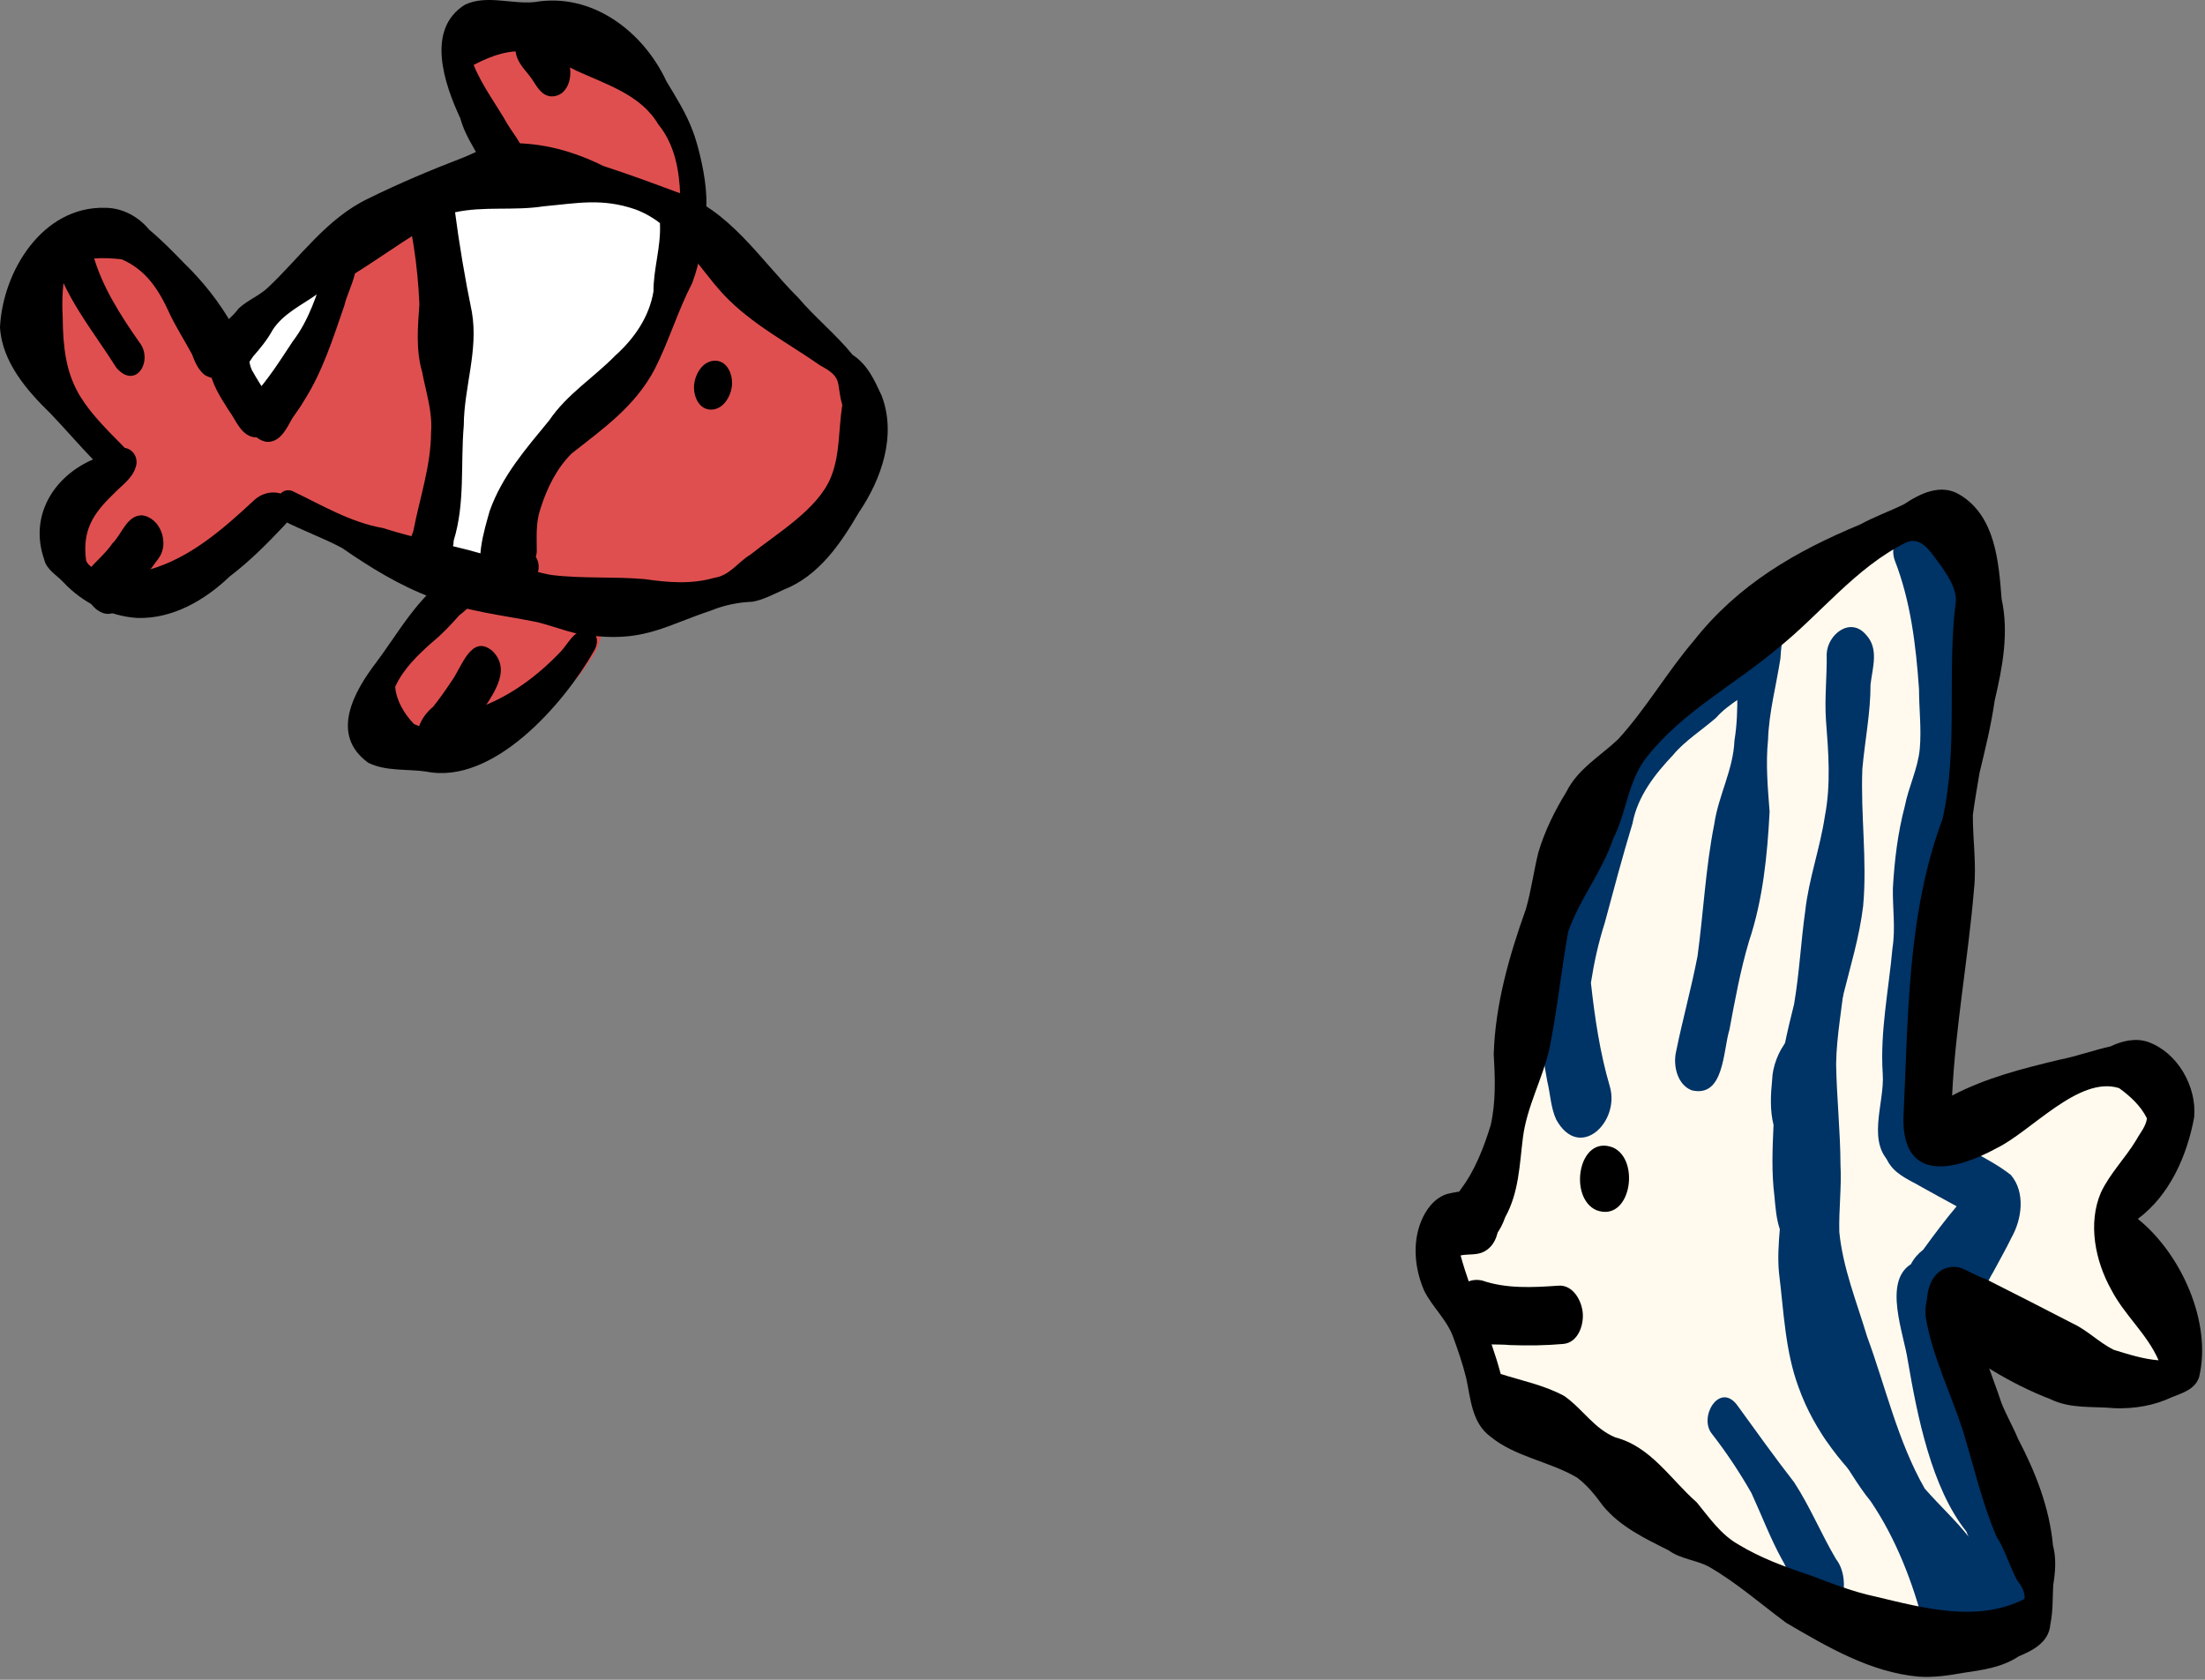 <svg xmlns="http://www.w3.org/2000/svg" width="231" height="176" viewBox="0 0 231 176" fill="none"><rect x="0" y="0" width="231" height="176" fill="#808080" stroke="none"/><g clip-path="url(#clip0_2001_3)"><path d="M45.739 25.498C46.704 28.002 46.719 30.847 46.374 33.479C46.1 34.636 45.734 35.77 45.434 36.921C45.757 37.343 45.91 37.931 45.9 38.425C45.855 40.542 45.752 42.66 45.77 44.775C45.689 47.767 45.94 50.748 45.455 53.722C45.402 55.293 45.46 58.197 43.696 58.622C43.245 58.828 42.665 58.884 41.916 58.738C38.84 57.443 36.32 55.422 33.483 53.735C32.746 53.212 31.923 52.874 31.201 52.456C31.187 52.472 31.17 52.489 31.154 52.504C28.335 54.889 25.985 57.795 22.83 59.772C20.78 60.768 18.479 61.899 16.14 61.532C14.742 61.591 13.344 61.727 11.957 61.913C11.438 62.029 10.895 62.068 10.412 61.802C7.872 60.962 6.78 57.743 7.246 55.291C7.692 52.184 10.039 49.575 12.755 48.155C11.108 46.127 9.093 44.471 7.304 42.639C6.194 40.99 5.328 39.14 4.521 37.335C3.725 34.463 3.863 31.174 5.369 28.555C6.399 26.34 8.453 24.127 11.094 24.447C14.402 24.677 15.914 28.111 17.676 30.445C20.775 34.533 23.455 38.552 26.051 42.924C26.904 43.062 27.473 43.665 27.963 44.385C29.701 41.136 31.778 38.08 33.346 34.734C33.931 33.382 34.418 32.184 34.94 30.926C35.475 28.881 36.084 26.764 37.654 25.25C39.309 23.885 41.301 20.561 43.741 21.669C45.396 22.463 45.134 24.091 45.739 25.498Z" fill="#E04F4F"></path><path d="M89.91 42.417C90.736 44.65 90.349 47.114 89.837 49.376C89.581 50.504 88.975 51.512 88.089 52.258C87.346 53.154 86.677 54.107 85.826 54.907C83.224 57.222 80.749 59.712 77.886 61.698C75.709 62.854 73.221 62.868 70.888 63.505C68.239 64.294 65.518 64.869 62.74 64.579L62.788 64.58C60.547 64.346 58.057 64.358 56.231 62.864C54.916 61.975 55.211 60.254 54.779 58.913C53.969 54.477 55.929 50.117 58.281 46.453C59.94 43.377 61.971 40.385 64.741 38.194C67.049 36.212 69.356 34.065 69.931 30.947C70.421 29.689 70.738 28.42 70.889 27.088C71.284 24.729 74.096 23.584 75.547 25.814C76.499 27.244 76.679 29.027 77.549 30.488C78.936 32.67 81.219 33.863 83.431 35.032C84.023 35.482 84.623 35.867 85.32 36.107C87.657 37.529 88.994 39.939 89.91 42.417Z" fill="#E04F4F"></path><path d="M44.103 73.038C47.477 72.44 51.673 72.784 53.986 69.8C54.867 68.624 56.142 67.777 56.776 66.435C55.058 65.816 53.204 65.668 51.463 65.108C51.167 66.088 50.215 66.458 49.444 66.985C47.575 68.847 45.684 70.978 44.103 73.038ZM45.079 79.205C42.918 79.088 41.968 77.001 41.409 75.205C40.22 71.919 41.863 68.92 43.774 66.401C44.723 65.211 45.794 64.115 46.819 62.989C47.861 61.631 49.579 60.163 50.986 61.905C51.721 61.624 52.552 62.207 53.303 62.298C54.574 62.555 55.839 62.878 57.131 63.01C59.393 63.179 60.762 61.08 62.456 63.814C63.407 65.444 63.064 67.43 61.989 68.911C61.171 70.078 60.428 71.39 59.177 72.145C57.648 73.888 55.617 74.94 53.737 76.234C51.188 77.983 48.288 79.59 45.079 79.205Z" fill="#E04F4F"></path><path d="M43.276 77.426C41.248 76.998 40.838 74.152 41.966 72.671C43.345 71.153 44.544 69.475 45.96 67.988C47.791 66.118 49.976 64.634 52.065 63.067C52.939 62.461 53.91 63.139 54.262 63.986C54.844 65.313 54.152 66.629 53.013 67.343C51.898 68.266 50.818 69.228 49.886 70.336C48.687 71.819 47.332 73.17 46.254 74.747C45.444 75.772 44.879 77.618 43.276 77.426Z" fill="#E04F4F"></path><path d="M47.504 75.828C46.247 74.812 46.087 72.744 47.05 71.474C48.102 70.329 49.39 69.439 50.383 68.225C52.214 66.279 54.09 64.368 55.922 62.425C58.433 60.491 60.119 65.044 58.278 66.638C57.273 67.7 56.271 68.765 55.261 69.825C54.027 71.136 52.765 72.423 51.507 73.711C50.56 74.885 49.235 77.121 47.504 75.828Z" fill="#E04F4F"></path><path d="M69.916 21.372C69.1 21.259 68.487 20.664 67.747 20.357C65.622 19.604 63.446 19.026 61.295 18.364C59.863 17.583 58.295 17.271 56.782 16.672C55.751 16.301 54.723 15.86 53.616 15.791C50.723 15.196 49.787 9.493 48.581 7.164C47.017 4.436 49.732 0.892 51.975 4.218C52.652 3.785 53.647 3.989 54.326 4.235C55.513 4.642 56.805 4.559 58.011 4.893C59.504 4.213 61.076 4.92 61.969 6.181C63.035 6.6 64.113 7.034 65.139 7.55C66.264 8.165 66.842 9.376 67.699 10.282C68.788 11.178 69.577 12.348 70.379 13.49C71.86 15.529 74.138 21.288 69.916 21.372Z" fill="#E04F4F"></path><path d="M25.988 41.219C23.634 40.367 24.786 37.339 26.025 35.972C28.03 33.407 29.782 31.468 31.941 29.194C34.602 26.781 36.32 30.652 34.273 32.622C33.524 33.387 32.823 34.199 32.115 35.003C31.09 36.209 30.082 37.432 29.213 38.758C28.515 39.925 27.614 41.561 25.988 41.219Z" fill="white"></path><path d="M48.602 60.67C47.478 60.068 46.018 59.632 45.888 58.141C45.832 55.574 46.414 53.008 46.441 50.431C46.379 46.1 47.504 41.898 47.87 37.605C48.076 34.351 47.126 31.226 46.829 28.014C46.482 25.295 44.947 20.778 48.667 19.799C51.475 19.764 50.484 23.449 50.805 25.261C50.974 26.785 51.277 28.305 51.286 29.841C51.295 31.686 50.987 33.523 50.981 35.369C50.819 39.364 51.953 43.288 51.748 47.279C54.698 45.35 56.45 42.373 58.488 39.635C60.44 36.892 62.089 33.981 63.526 30.941C64.04 29.713 64.662 28.54 65.165 27.308C65.408 26.193 65.688 25.148 65.938 24.055C66.328 21.775 69.41 20.601 69.557 23.646C70.213 24.871 70.358 26.257 70.244 27.622C70.246 28.864 70.403 30.015 69.998 31.208C69.733 32.039 69.427 32.857 69.129 33.677C68.594 35.149 67.993 36.602 67.389 38.045C66.83 39.395 65.122 40.745 63.632 39.946C61.547 42.894 58.454 44.786 55.877 47.236C55.141 48.084 54.636 48.88 54.369 49.974C54.331 50.848 53.945 51.647 53.843 52.5C53.702 53.916 53.627 55.562 53.213 56.827C52.785 58.813 50.989 61.859 48.602 60.67Z" fill="white"></path><path d="M47.889 25.053C46.671 24.499 46.633 22.822 47.136 21.756C47.815 20.039 49.639 19.587 51.319 19.79C55.015 19.43 58.621 20.246 62.285 20.595C64.55 20.812 66.818 21.008 69.08 21.251C69.556 21.302 70.004 21.349 70.33 21.688C71.311 22.749 70.525 24.659 69.233 25.07C68.801 25.182 68.346 25.119 67.903 25.1C64.122 24.86 60.349 24.396 56.557 24.438C54.414 24.738 52.242 24.577 50.103 24.84C49.376 25.069 48.643 25.407 47.889 25.053Z" fill="white"></path><path d="M49.9 50.842C48.772 50.322 48.462 48.908 48.709 47.787C48.783 47.203 49.2 46.678 49.232 46.074C49.447 44.026 49.709 41.985 49.805 39.925C49.8 37.248 49.44 34.588 49.044 31.945C48.85 29.561 49.224 27.169 49.046 24.779C48.816 22.787 51.421 19.987 53.1 22.014C55.767 21.23 58.609 21.84 61.345 21.552C62.572 21.485 63.803 21.512 65.02 21.695C65.779 21.408 66.743 21.618 67.217 22.3C68.691 22.974 67.762 24.941 67.469 26.014C67.028 27.66 66.32 29.225 65.857 30.864C65.533 32.532 64.906 34.099 64.174 35.627C63.667 37.489 62.487 39.002 61.315 40.493C60.724 41.269 60.141 42.042 59.511 42.788C58.528 43.972 57.164 44.785 56.216 46.003C55.775 46.473 55.311 46.919 54.846 47.365C54.454 48.083 54.069 48.777 53.516 49.399C52.666 50.427 51.277 51.404 49.9 50.842Z" fill="white"></path><path d="M62.49 66.654C60.327 66.603 58.343 65.695 56.273 65.183C52.556 64.427 48.764 64.062 45.221 62.611C41.858 61.351 38.758 59.441 35.825 57.409C33.843 56.358 31.724 55.597 29.725 54.577C28.275 53.931 28.877 50.851 30.612 51.44C33.728 52.925 36.689 54.722 40.115 55.326C43.506 56.425 47.024 57.023 50.453 58.011C52.929 58.682 55.251 59.824 57.797 60.248C61.029 60.643 64.301 60.392 67.544 60.678C69.993 61.031 72.414 61.238 74.831 60.54C76.455 60.309 77.31 58.889 78.608 58.116C81.414 55.865 85.675 53.373 87.047 50.005C88.024 47.598 87.835 44.951 88.241 42.431C87.558 40.102 88.401 39.605 85.935 38.296C82.485 35.888 78.707 33.947 75.816 30.872C72.919 27.76 70.774 23.52 66.593 21.948C63.044 20.723 60.474 21.297 56.93 21.618C53.832 22.104 50.69 21.578 47.64 22.25C42.507 24.616 38.248 28.516 33.131 30.886C31.535 32.005 29.66 32.882 28.566 34.565C28.011 35.583 27.29 36.465 26.53 37.331C25.998 38.047 25.607 38.949 24.686 39.238C22.434 39.871 21.478 36.546 22.529 34.996C23.167 33.968 24.284 33.33 24.986 32.333C25.909 31.46 27.152 31.003 28.077 30.124C31.486 26.912 34.242 22.869 38.589 20.802C41.825 19.205 45.078 17.836 48.422 16.55C50.014 15.936 51.535 14.924 53.309 15.008C56.783 14.924 60.102 15.851 63.187 17.383C65.727 18.212 68.243 19.13 70.741 20.066C76.39 21.874 79.63 27.217 83.624 31.193C85.42 33.301 87.571 35.025 89.318 37.176C90.882 38.195 91.601 39.809 92.359 41.444C93.95 45.603 92.362 50.177 89.971 53.701C88.048 56.991 85.764 60.359 82.068 61.799C81.019 62.274 79.969 62.843 78.829 63.047C77.335 63.109 75.898 63.394 74.511 63.961C69.941 65.48 67.651 67.145 62.49 66.654Z" fill="black"></path><path d="M72.171 24.2C70.531 23.662 71.252 21.742 71.26 20.493C71.172 17.848 70.685 15.127 68.962 13.03C67.141 9.928 63.519 8.849 60.422 7.424C56.139 5.236 54.084 4.468 49.62 6.803C50.487 8.972 52.055 11.038 53.17 13.014C53.952 14.304 55.16 15.552 54.998 17.167C55.083 18.806 53.217 20.779 51.706 19.357C51.003 18.714 50.885 17.709 50.423 16.909C49.613 15.431 48.656 14.022 48.215 12.375C46.556 8.813 44.566 3.069 48.717 0.488C50.97 -0.572 53.598 0.463 56.006 0.218C62.017 -0.817 67.379 3.28 69.827 8.536C70.839 10.215 71.893 11.881 72.577 13.729C73.332 15.603 75.588 24.396 72.171 24.2Z" fill="black"></path><path d="M44.647 80.841C42.644 80.551 40.412 80.836 38.569 79.912C34.55 76.988 37.047 72.502 39.413 69.407C41.281 66.911 42.831 64.185 45.079 61.991C45.573 61.053 46.332 60.298 47.357 59.969C49.246 59.277 50.572 61.2 49.625 62.849C49.316 63.575 48.671 63.999 48.095 64.489C47.212 65.483 46.305 66.459 45.269 67.299C43.764 68.633 42.24 70.101 41.403 71.956C41.494 73.368 42.366 74.817 43.352 75.842C45.616 77.025 47.777 74.924 49.886 74.25C53.377 73.023 56.286 70.859 58.798 68.214C59.619 67.302 60.398 65.547 61.929 66.165C62.754 66.55 62.63 67.561 62.225 68.205C59.114 73.685 51.713 82.274 44.647 80.841Z" fill="black"></path><path d="M51.146 60.837C49.42 59.6 50.815 55.278 51.305 53.52C52.621 49.834 55.104 47.008 57.534 44.047C59.397 41.301 62.184 39.579 64.464 37.251C66.453 35.459 68.011 33.219 68.46 30.534C68.454 28.168 69.241 25.888 69.142 23.517C69.142 21.044 73.638 18.95 74.114 22.227C73.752 24.701 73.4 27.279 72.528 29.637C71.013 32.548 70.085 35.726 68.603 38.647C66.542 42.578 63.201 44.898 59.891 47.513C58.284 49.098 57.28 51.202 56.61 53.329C56.112 54.778 56.233 56.3 56.234 57.797C56.05 60.014 53.223 62.132 51.146 60.837Z" fill="black"></path><path d="M52.258 61.741C51.833 61.293 51.751 60.646 51.885 60.065C52.162 58.868 53.383 57.713 54.659 57.713C55.161 57.713 55.646 57.835 56.002 58.21C56.427 58.658 56.508 59.305 56.374 59.887C56.097 61.084 54.876 62.238 53.6 62.238C53.099 62.238 52.614 62.116 52.258 61.741Z" fill="black"></path><path d="M43.158 59.783C41.691 58.671 42.894 56.943 43.307 55.618C43.966 52.174 45.143 48.829 45.159 45.288C45.328 43.088 44.606 41.061 44.222 38.952C43.548 36.662 43.77 34.227 43.937 31.88C43.849 29.849 43.658 27.831 43.347 25.822C43.264 25.224 43.14 24.642 43.022 24.05C42.401 21.653 46.723 19.113 47.64 22.004C48.107 25.588 48.713 29.178 49.433 32.684C50.136 36.716 48.607 40.562 48.586 44.579C48.236 48.619 48.744 52.705 47.529 56.645C47.514 58.681 45.17 60.979 43.158 59.783Z" fill="black"></path><path d="M72.714 40.352C72.808 39.21 73.609 37.794 74.912 37.794C76.216 37.794 76.775 39.263 76.683 40.36C76.589 41.502 75.789 42.918 74.486 42.918C73.181 42.918 72.622 41.449 72.714 40.352Z" fill="black"></path><path d="M14.421 64.75C11.458 64.568 8.623 63.136 6.619 60.981C5.915 60.233 4.865 59.677 4.629 58.614C3.059 54.131 5.527 49.97 9.741 48.139C8.215 46.561 6.791 44.889 5.272 43.306C2.793 40.901 0.207 37.892 0 34.291C0.287 28.413 4.454 21.608 10.989 21.774C12.803 21.764 14.505 22.688 15.635 24.072C16.916 25.135 18.081 26.33 19.24 27.524C21.253 29.475 23.003 31.669 24.375 34.117C24.947 34.896 25.734 35.601 25.91 36.59C26.126 38.729 23.156 40.463 21.392 39.244C20.733 38.69 20.403 37.891 20.108 37.106C19.331 35.675 18.452 34.3 17.753 32.824C16.657 30.397 15.31 28.271 12.747 27.169C10.844 26.951 8.692 26.96 6.961 27.753C6.571 29.542 6.466 31.339 6.566 33.151C6.607 40.204 8.282 42.11 13.074 46.926C14.031 47.083 14.539 48.089 14.208 48.964C13.843 50.161 12.732 50.866 11.912 51.736C9.699 53.856 8.6 55.611 9.026 58.757C9.553 59.879 11.039 59.83 12.1 60.04C13.285 60.346 14.48 60.01 15.627 59.685C19.88 58.49 23.379 55.426 26.53 52.494C28.705 50.361 32.333 52.375 29.81 55.029C28.01 56.949 26.16 58.804 24.059 60.402C21.465 62.883 18.116 64.837 14.421 64.75Z" fill="black"></path><path d="M26.608 45.812C25.203 45.581 24.71 43.975 23.951 42.977C23.063 41.569 22.118 40.144 21.923 38.45C21.254 36.053 23.717 33.228 25.565 35.917C26.157 36.765 25.959 37.844 26.374 38.751C26.932 39.752 27.555 40.721 28.182 41.678C29.145 43.045 28.624 45.899 26.608 45.812Z" fill="black"></path><path d="M27.917 46.291C25.807 45.922 25.396 42.983 26.513 41.474C28.12 39.737 29.369 37.728 30.676 35.755C32.393 33.517 33.212 30.82 34.084 28.174C34.355 27.118 34.809 25.282 36.284 25.918C38.47 27.343 36.475 30.153 36.065 32.048C34.882 35.449 33.816 38.89 31.869 41.956C31.504 42.609 31.03 43.209 30.617 43.835C30.031 44.892 29.338 46.401 27.917 46.291Z" fill="black"></path><path d="M57.698 10.096C56.741 10 56.265 9.106 55.79 8.388C55.325 7.662 54.656 7.075 54.287 6.291C53.476 4.722 54.299 1.793 56.463 2.296C58.027 2.822 58.37 4.771 59.302 5.964C60.227 7.36 59.739 10.184 57.698 10.096Z" fill="black"></path><path d="M44.354 79.256C43.004 77.58 43.834 75.299 45.369 74.058C46.055 73.192 46.706 72.285 47.309 71.358C48.35 69.967 49.37 66.314 51.614 68.228C53.743 70.395 51.364 73.053 50.185 75.045C49.578 75.986 48.943 76.908 48.325 77.842C47.488 79.43 45.951 81.109 44.354 79.256Z" fill="black"></path><path d="M12.203 38.547C9.721 34.61 6.559 30.89 5.44 26.294C4.943 21.844 10.023 23.015 9.744 26.657C10.66 29.983 12.605 33.011 14.583 35.839C16.123 37.749 14.252 40.896 12.203 38.547Z" fill="black"></path><path d="M10.055 63.81C8.925 62.851 8.526 61.102 9.238 59.789C10.022 58.794 11.064 58.004 11.781 56.926C12.775 55.966 13.284 53.975 14.884 53.993C16.834 54.24 17.755 56.951 16.637 58.466C16.107 59.203 15.56 59.926 15.007 60.647C13.69 62.03 12.405 65.647 10.055 63.81Z" fill="black"></path></g><g clip-path="url(#clip1_2001_3)"><path d="M222.809 111.255C225.322 111.941 226.531 114.957 226.165 117.385C225.958 118.796 225.34 120.156 224.709 121.423C223.646 123.79 221.378 125.65 220.822 128.198C220.482 129.887 221.672 131.347 222.488 132.71C223.277 134.456 224.19 136.157 224.873 137.96C229.853 142.455 225.233 150.552 219.311 143.673C217.221 141.151 214.682 138.928 211.669 137.536C210.189 136.994 205.721 134.744 204.892 136.728C204.176 140.026 206.343 143.112 206.839 146.318C207.706 149.991 208.245 154.011 209.699 157.478C210.672 160.042 211.587 162.63 212.542 165.077C213.641 167.131 213.754 170.469 211.213 171.443C209.301 171.711 207.314 171.544 205.376 171.717C201.573 171.385 198.022 169.821 194.31 169.023C192.612 169.107 191.098 168.4 189.523 167.875C187.103 167.953 185.136 166.312 183.216 165.042C179.235 161.952 175.978 157.833 172.077 154.643C169.523 152.611 166.368 151.748 163.682 149.943C162.773 149.459 161.645 149.251 161.078 148.304C157.997 149.794 156.328 144.657 155.237 142.72C154.034 140.143 152.969 137.503 152.084 134.798C151.301 132.849 151.202 129.8 153.598 129.245C154.485 129.268 154.912 128.982 155.641 128.562C156.184 127.725 155.957 126.739 155.96 125.803C156.133 123.746 156.373 121.689 156.956 119.702C157.738 116.651 159.177 113.785 159.602 110.649C160.019 108.391 159.836 106.071 160.389 103.835C160.967 100.825 162.01 97.908 163.298 95.139C164.553 92.787 166.129 90.598 167.029 88.044C168.961 82.106 172.933 74.438 177.93 70.62C179.215 69.638 180.351 68.488 181.621 67.489C183.193 66.614 185.039 65.56 186.39 64.412C188.458 62.864 190.329 61.081 192.366 59.494C193.381 58.313 194.555 57.332 195.962 56.661C198.128 55.516 200.355 54.158 202.773 53.866C206.386 54.409 206.358 58.999 205.949 61.825C205.509 63.611 205.932 65.48 205.683 67.302C205.557 68.836 205.377 70.373 205.162 71.896C206.704 72.81 207.037 74.911 206.498 76.51C207.169 79.1 206.908 81.994 205.961 84.488C205.889 87.493 205.667 90.487 205.184 93.455C204.794 95.763 204.762 98.18 204.003 100.404C202.482 103.412 201.981 106.754 201.961 110.1C202.13 112.283 202.35 114.58 201.815 116.717C204.543 118.945 207.852 116.748 210.571 115.592C212.715 114.446 214.92 113.443 217.199 112.602C218.967 112.106 220.964 110.657 222.809 111.255Z" fill="#FFFAED"></path><path d="M198.391 122.139C195.362 119.899 197.475 115.617 197.238 112.491C196.95 108.053 197.869 103.707 198.263 99.312C198.589 97.228 198.268 95.164 198.302 93.073C198.464 90.171 198.812 87.268 199.555 84.456C199.952 82.416 200.923 80.54 201.12 78.451C201.305 76.377 201.045 74.291 201.04 72.212C200.719 67.612 200.165 62.968 198.481 58.666C197.771 56.509 199.783 53.758 201.826 55.841C204.101 59.134 205.618 63.063 206.699 66.848C207.393 70.121 207.285 73.504 206.587 76.764C206.104 78.459 205.671 80.154 205.463 81.909C205.052 87.431 204.608 93.139 202.256 98.229C200.957 102.504 201.889 106.888 201.908 111.247C201.916 113.822 201.979 116.397 201.845 118.971C202.02 120.834 200.435 123.422 198.391 122.139Z" fill="#003366"></path><path d="M210.064 170.474C208.48 169.838 208.159 168 207.799 166.518C207.21 164.504 206.836 162.399 206.003 160.472C202.339 155.882 200.856 148.328 199.87 142.577C199.449 139.712 197.257 134.313 200.195 132.452C200.498 131.85 200.953 131.346 201.48 130.934C202.636 129.35 203.732 127.874 204.983 126.39C203.857 125.783 202.236 124.879 201.32 124.374C200.171 123.696 198.778 123.163 197.996 122.03C196.51 120.063 197.732 115.787 200.599 116.706C201.527 117.163 202.283 117.9 203.147 118.465C205.487 120.27 208.367 121.297 210.666 123.111C212.21 124.932 211.818 127.752 210.727 129.669C210.135 130.901 209.442 132.085 208.805 133.296C207.66 135.156 207.061 137.868 204.704 138.537C204.572 142.035 206.572 145.056 207.903 148.156C208.679 150.117 209.148 152.185 209.936 154.142C211.18 156.906 211.888 159.941 212.826 162.818C213.162 164.171 213.626 165.509 213.693 166.91C213.806 168.822 212.172 171.274 210.064 170.474Z" fill="#003366"></path><path d="M188.399 117.848C186.734 117.524 185.992 115.435 186.205 113.927C186.593 110.984 187.217 108.09 187.951 105.218C188.528 101.777 188.647 98.838 189.118 95.464C189.491 92.076 190.677 88.874 191.178 85.512C191.824 82.169 191.551 78.818 191.293 75.462C191.131 73.152 191.412 70.843 191.366 68.528C191.449 66.465 193.846 64.587 195.477 66.497C196.874 67.968 196.159 69.966 195.96 71.719C195.964 74.697 195.366 77.605 195.104 80.56C194.911 85.366 195.62 90.127 195.188 94.908C194.805 98.16 193.835 101.285 193.051 104.45C192.063 107.869 191.979 111.453 191.364 114.948C191.229 116.441 190.06 118.157 188.399 117.848Z" fill="#003366"></path><path d="M201.596 170.476C200.421 165.858 198.626 161.19 195.959 157.271C194.597 155.612 193.574 153.717 192.346 151.963C191.156 150.979 190.188 149.519 190.464 147.908C190.528 146.014 192.643 144.129 194.338 145.622C195.598 147.1 196.402 148.941 197.57 150.505C198.688 152.118 199.334 154.22 200.147 155.949C201.818 160.105 203.783 164.577 205.031 168.746C206.06 171.495 202.689 173.982 201.596 170.476Z" fill="#003366"></path><path d="M189.71 169.048C187.791 167.599 187.848 165.313 186.708 163.443C185.464 161.185 184.557 158.769 183.484 156.434C182.249 154.272 180.874 152.196 179.345 150.232C177.919 148.482 180.126 144.772 181.978 147.207C183.956 149.928 185.904 152.669 187.966 155.32C189.635 157.886 190.797 160.734 192.352 163.367C194.047 165.501 193.08 170.519 189.71 169.048Z" fill="#003366"></path><path d="M177.219 114.234C175.712 113.638 175.26 111.642 175.585 110.207C176.265 106.849 177.188 103.547 177.836 100.187C178.464 95.578 178.678 90.924 179.59 86.35C180.027 83.341 181.583 80.655 181.705 77.587C182.253 74.265 181.876 70.94 181.936 67.606C181.804 66.084 181.566 64.514 182.462 63.16C183.265 61.736 185.362 61.702 186.156 63.16C187.291 64.924 186.597 67.031 186.524 68.967C186.085 71.828 185.314 74.626 185.221 77.545C184.968 80.059 185.195 82.539 185.387 85.041C185.15 89.603 184.69 94.253 183.235 98.601C182.327 101.646 181.764 104.764 181.179 107.884C180.498 110.104 180.64 115.057 177.219 114.234Z" fill="#003366"></path><path d="M201.299 165.176C200.084 162.378 198.895 159.469 196.879 157.142C193.245 153.916 190.087 150.012 188.429 145.372C187.006 141.538 186.875 137.391 186.373 133.367C186.223 131.841 186.331 130.315 186.456 128.791C186.081 127.661 186 126.478 185.89 125.302C185.579 122.82 185.688 120.355 185.799 117.867C185.413 116.315 185.497 114.692 185.657 113.111C185.708 110.563 188.151 106.062 190.889 108.845C190.892 108.841 190.894 108.838 190.897 108.834C192.56 110.742 192.005 113.556 191.486 115.815C191.291 119.553 191.651 123.282 191.625 127.015C191.172 129.881 191.187 132.78 191.585 135.658C192.319 138.954 193.723 142.039 194.956 145.036C196 146.678 197.788 148.183 197.178 150.344C198.188 151.838 198.715 153.423 199.539 154.959C201.066 157.559 202.737 160.074 204.12 162.755C205.279 164.731 202.824 167.803 201.299 165.176Z" fill="#003366"></path><path d="M203.871 172.534C202.577 170.79 202.85 168.353 201.851 166.434C200.377 163.467 199.63 160.155 197.998 157.287C196.482 154.299 194.347 151.72 192.451 148.979C191.219 147.78 190.007 146.522 189.351 144.898C188.702 143.23 188.106 141.387 188.47 139.581C188.602 138.58 189.01 137.67 188.756 136.654C188.517 135.137 188.092 133.615 188.279 132.07C188.01 128.724 187.174 125.443 187.322 122.068C187.424 117.958 188.786 114.088 189.443 110.074C189.992 106.216 189.789 102.301 189.847 98.444C190.246 93.832 195.691 95.213 193.289 102.357C193.02 105.415 192.398 108.428 192.355 111.505C192.416 115.028 192.8 118.528 192.813 122.068C192.938 124.415 192.627 126.738 192.689 129.081C193.06 132.852 194.509 136.405 195.595 140.019C197.553 145.349 198.807 151.004 201.637 155.966C203.328 157.885 204.739 159.135 206.251 161.021C208.47 163.047 211.21 165.635 210.531 168.943C210.285 170.205 209.15 171.475 207.794 171.176C207.421 172.974 205.222 174.177 203.871 172.534Z" fill="#003366"></path><path d="M163.031 117.301C162.455 116.058 162.417 114.585 162.087 113.254C161.848 111.841 161.396 109.559 161.494 108.269C161.164 104.518 161.697 100.829 162.065 97.104C162.013 93.866 162.655 90.652 163.99 87.699C164.29 87.013 164.654 86.379 165.08 85.78C165.64 83.917 166.049 81.017 168.45 80.942C171.584 77.597 174.09 73.725 177.033 70.24C178.154 69.215 179.3 68.213 180.411 67.183C181.117 66.614 181.747 65.878 182.679 65.708C185.52 65.381 186.305 69.657 184.667 71.408C183.122 72.783 181.167 73.631 179.766 75.215C178.303 76.488 176.474 77.652 175.296 79.081C173.358 81.125 171.553 83.437 171.026 86.269C169.975 89.735 169.045 93.238 168.105 96.736C167.451 98.777 166.996 100.853 166.667 102.971C167.071 106.636 167.611 110.309 168.654 113.852C169.731 117.576 165.452 121.695 163.031 117.301Z" fill="#003366"></path><path d="M200.961 175.667C195.929 175.207 191.406 172.54 187.122 170.03C184.474 168.065 181.971 165.864 179.113 164.202C177.758 163.435 176.099 163.38 174.831 162.451C172.366 161.214 169.73 159.966 167.936 157.78C167.136 156.684 166.305 155.629 165.211 154.811C162.331 153.113 158.712 152.651 156.103 150.49C154.199 149.065 154.065 146.555 153.611 144.421C153.243 142.921 152.738 141.458 152.207 140.008C151.531 138.218 150.022 136.904 149.188 135.209C148.221 132.966 147.942 130.287 148.871 127.985C149.366 126.743 150.272 125.516 151.598 125.101C152.994 124.763 154.778 124.467 155.887 125.587C157.362 126.976 157.417 130.045 155.533 131.109C154.75 131.552 153.862 131.357 153.014 131.538C154.169 135.743 156.099 139.726 157.217 143.958C159.442 144.665 161.809 145.14 163.876 146.267C165.784 147.593 167.016 149.715 169.246 150.611C172.947 151.57 175.037 155.026 177.76 157.415C179.06 159.003 180.255 160.759 182.079 161.802C184.465 163.254 187.043 164.189 189.676 165.063C191.988 165.946 194.14 166.784 196.536 167.294C201.602 168.504 207.191 170.034 212.096 167.526C212.167 166.713 211.732 166.14 211.288 165.514C210.501 164.044 210.073 162.407 209.159 160.994C207.629 157.42 206.767 153.584 205.631 149.871C204.345 145.901 202.386 142.018 201.73 137.9C201.359 133.298 206.567 132.795 207.031 137.424C207.179 140.758 208.644 143.851 209.673 146.984C210.109 148.121 210.993 149.695 211.401 150.728C213.247 154.246 214.701 157.943 215.074 161.92C215.438 163.292 215.323 164.701 215.098 166.085C215.025 167.451 215.083 168.84 214.798 170.187C214.657 172.043 213.022 172.898 211.497 173.538C209.713 174.713 207.699 174.977 205.698 175.268C204.136 175.549 202.553 175.783 200.961 175.667Z" fill="black"></path><path d="M221.549 147.546C219.292 147.33 216.944 147.636 214.833 146.609C210.597 144.976 206.641 142.484 203.132 139.643C200.899 137.653 201.646 132.092 205.299 132.801C206.263 133.156 207.111 133.739 208.097 134.047C211.114 135.557 214.119 137.11 217.12 138.654C218.679 139.374 219.903 140.665 221.433 141.424C222.958 141.898 224.583 142.41 226.137 142.525C224.927 139.749 222.575 137.814 221.19 135.146C219.505 132.143 218.7 128.197 220.099 124.939C221.051 122.923 222.663 121.332 223.805 119.432C224.199 118.703 224.817 118.02 224.917 117.174C224.273 115.87 223.162 114.842 221.996 114.006C217.783 112.683 212.829 118.526 209.146 120.313C204.933 122.612 199.401 124.003 199.401 117.265C199.918 106.731 199.762 95.816 203.505 85.811C205.186 78.305 203.927 70.483 204.91 62.895C204.886 61.501 204.071 60.376 203.365 59.305C202.427 58.172 201.414 56.043 199.657 56.853C194.345 59.497 190.695 64.388 186.117 68.023C181.605 71.81 176.268 74.572 172.564 79.264C170.544 81.747 170.423 85.105 168.995 87.884C167.842 91.34 165.459 94.222 164.281 97.633C163.559 101.711 163.129 105.843 162.315 109.905C161.586 113.086 159.949 115.944 159.54 119.219C159.187 122.061 159.117 124.958 157.693 127.524C155.519 133.701 150.023 128.652 153.097 124.516C154.527 122.627 155.476 120.145 156.172 117.877C156.718 115.428 156.632 112.973 156.486 110.489C156.633 105.278 158.106 100.146 159.85 95.269C160.415 93.322 160.668 91.304 161.156 89.336C161.818 87.073 162.888 84.932 164.117 82.928C165.292 80.572 167.647 79.22 169.504 77.473C172.446 74.257 174.639 70.419 177.459 67.118C182.105 61.233 188.084 57.771 194.885 54.946C196.352 54.146 197.975 53.563 199.465 52.834C201.171 51.696 203.328 50.637 205.29 51.824C209.03 54.052 209.387 58.828 209.692 62.746C210.473 66.314 209.788 69.918 208.964 73.415C208.601 75.959 207.986 78.46 207.384 80.957C207.138 82.443 206.871 83.92 206.678 85.412C206.669 87.997 207.078 90.573 206.801 93.159C206.2 100.388 204.857 107.535 204.506 114.789C208.043 112.927 211.947 111.941 215.797 111.023C217.592 110.67 219.319 110.03 221.105 109.636C222.321 109.051 223.751 108.715 225.057 109.177C228.125 110.289 230.147 113.83 229.867 117.053C229.124 121.082 227.309 125.228 223.962 127.709C228.472 131.327 231.757 138.523 230.383 144.291C229.949 145.578 228.644 145.947 227.516 146.396C225.652 147.28 223.593 147.613 221.549 147.546Z" fill="black"></path><path d="M167.238 126.797C164.258 125.48 165.369 118.782 169.007 120.242C171.895 121.582 170.812 128.13 167.238 126.797Z" fill="black"></path><path d="M158.165 140.929C156.814 140.79 155.362 141.027 154.086 140.496C151.381 139.252 151.751 133.477 155.245 134.158C157.799 135.042 160.573 134.897 163.232 134.708C164.76 134.573 165.694 136.231 165.811 137.553C165.928 138.871 165.303 140.677 163.773 140.812C161.912 140.976 160.033 140.997 158.165 140.929Z" fill="black"></path></g><defs><clipPath id="clip0_2001_3"><rect width="93" height="81" fill="white"></rect></clipPath><clipPath id="clip1_2001_3"><rect width="83" height="125" fill="white" transform="translate(148 51)"></rect></clipPath></defs></svg>